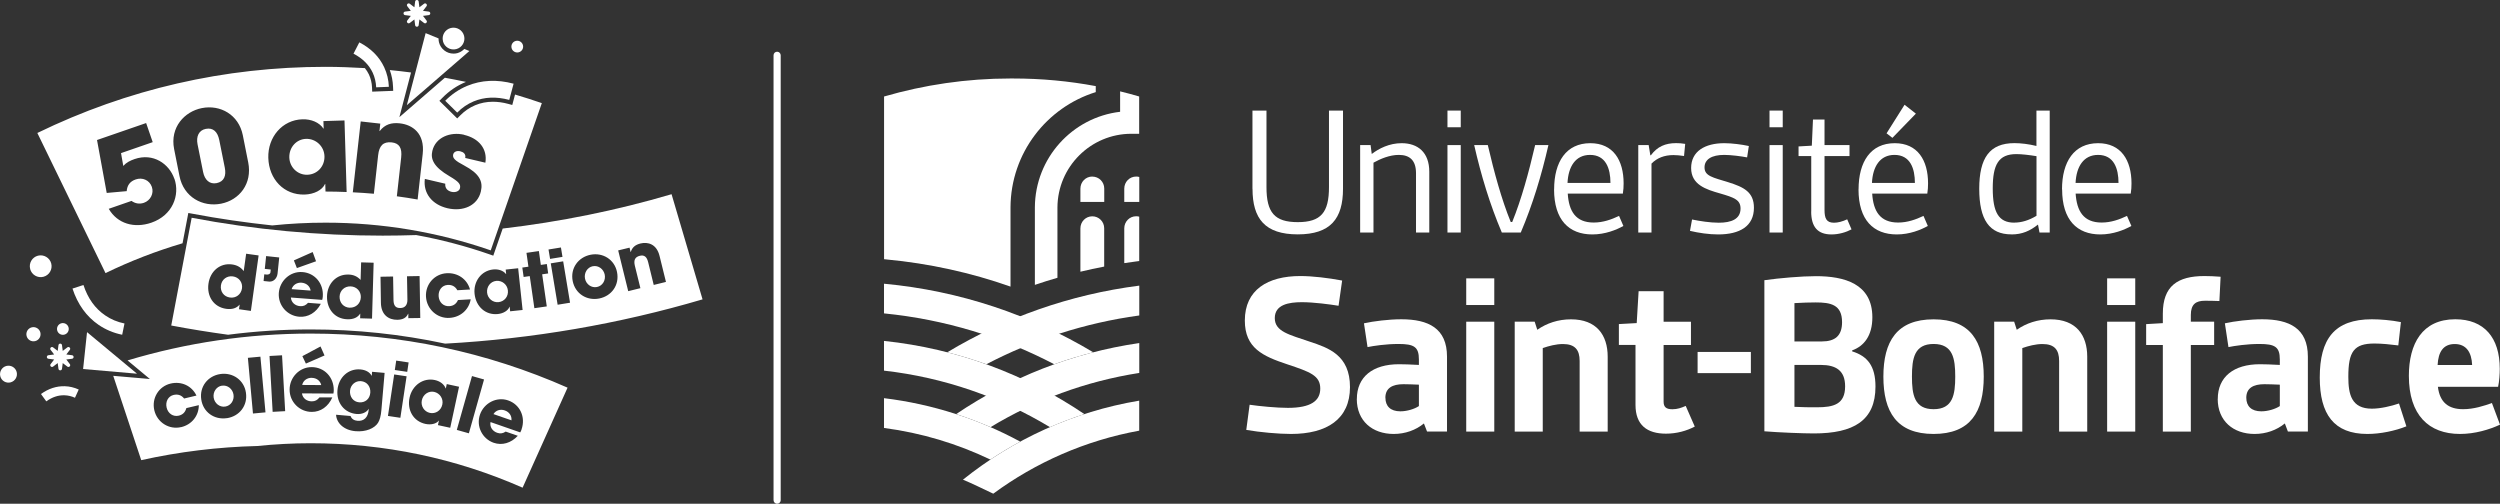 <svg xmlns="http://www.w3.org/2000/svg" id="uuid-3985cd55-c584-4f01-aa7c-6d4579d9eba5" viewBox="0 0 433.17 87.28"><rect x="0" y="0" width="433.17" height="87.28" fill="#333333" stroke="none"/><path d="M134.65,87.28c-.35,0-.62-.28-.62-.62V9.58c0-.35.28-.62.62-.62s.62.28.62.62v77.08c0,.35-.28.62-.62.62Z" fill="#fff"></path><path d="M215.94,74.49c2.35.41,5.61.7,7.75.7,6.22,0,10.22-2.56,10.22-8.12s-3.75-6.8-6.97-7.87c-3.5-1.2-6.06-1.73-6.06-4.08s2.43-2.76,4.7-2.76c2.02,0,4.82.37,6.35.62l.62-4.37c-2.39-.45-5.11-.78-7.25-.78-5.65,0-9.61,2.39-9.61,7.71,0,4.78,3.13,6.18,7.34,7.58,3.96,1.32,5.73,1.94,5.73,4.21,0,2.14-1.65,3.34-5.61,3.34-1.94,0-4.94-.29-6.63-.54l-.58,4.37h0Z" fill="#fff" fill-rule="evenodd"></path><path d="M235.09,69.13c0,3.79,2.68,6.06,6.39,6.06,1.98,0,3.84-.66,5.24-1.82l.54,1.4h3.46v-12.98c0-4.91-3.22-6.47-7.92-6.47-2.14,0-4.82.33-6.47.7l.62,4.12c1.03-.21,3.17-.54,5.36-.54,2.68,0,3.54.49,3.54,2.68v.95c-1.28-.08-2.8-.12-3.46-.12-4.54,0-7.29,2.19-7.29,6.02h0ZM240.04,68.92c0-1.69,1.23-2.35,3.13-2.35.5,0,1.94.04,2.68.08v3.71c-.74.5-2.06.91-3.21.91-1.73,0-2.59-.91-2.59-2.35h0Z" fill="#fff" fill-rule="evenodd"></path><path d="M254.05,52.85h4.86v-4.62h-4.86v4.62ZM254.05,74.78h4.86v-19.04h-4.86v19.04Z" fill="#fff" fill-rule="evenodd"></path><path d="M262.45,74.78h4.86v-14.47c1.07-.37,2.31-.7,3.5-.7,2.1,0,2.89,1.03,2.89,2.93v12.24h4.86v-12.98c0-3.75-1.94-6.47-6.35-6.47-2.23,0-4.2.66-5.85,1.81l-.45-1.4h-3.46v19.04h0Z" fill="#fff" fill-rule="evenodd"></path><path d="M283.38,70.16c0,3.5,2.02,4.98,5.28,4.98,1.86,0,3.59-.49,4.99-1.23l-1.57-3.58c-.74.33-1.44.58-2.31.58-1.11,0-1.52-.41-1.52-1.32v-9.81h4.74v-4.04h-4.74v-5.28h-4.33l-.33,5.52-3.09.17v3.62h2.88v10.39h0Z" fill="#fff" fill-rule="evenodd"></path><polygon points="294.14 60.98 303.37 60.98 303.37 64.65 294.14 64.65 294.14 60.98 294.14 60.98" fill="#fff"></polygon><path d="M305.72,74.73c2.55.21,6.72.37,8.57.37,6.88,0,10.67-2.22,10.67-8.12,0-3.58-1.4-5.28-4.04-6.1v-.17c2.06-.74,3.5-2.55,3.5-5.73,0-5.85-4.9-7.13-9.77-7.13-2.51,0-6.31.33-8.94.7v26.17h0ZM310.92,59.16v-6.64c1.24-.08,2.8-.12,3.67-.12,2.6,0,4.58.37,4.58,3.42,0,2.35-1.2,3.34-3.5,3.34h-4.75ZM310.92,70.49v-7.26h4.57c2.64,0,4.21.99,4.21,3.71,0,3.13-2.02,3.63-4.86,3.63-1.36,0-2.43,0-3.92-.08Z" fill="#fff" fill-rule="evenodd"></path><path d="M326.33,65.26c0,6.1,2.31,9.93,8.7,9.93s8.69-3.83,8.69-9.93-2.31-9.93-8.69-9.93-8.7,3.83-8.7,9.93ZM335.03,70.9c-3.34,0-3.75-2.51-3.75-5.65s.41-5.65,3.75-5.65,3.75,2.52,3.75,5.65-.41,5.65-3.75,5.65Z" fill="#fff" fill-rule="evenodd"></path><path d="M345.54,74.78h4.86v-14.47c1.07-.37,2.31-.7,3.5-.7,2.1,0,2.88,1.03,2.88,2.93v12.24h4.87v-12.98c0-3.75-1.94-6.47-6.35-6.47-2.23,0-4.21.66-5.86,1.81l-.45-1.4h-3.46v19.04h.01Z" fill="#fff" fill-rule="evenodd"></path><path d="M365.1,52.85h4.87v-4.62h-4.87v4.62ZM365.1,74.78h4.87v-19.04h-4.87v19.04Z" fill="#fff" fill-rule="evenodd"></path><path d="M374.74,74.78h4.86v-15h4.04v-4.04h-4.04v-1.16c0-1.89.9-2.47,2.43-2.47.66,0,1.45,0,2.52.05l.21-4.21c-.91-.08-2.06-.12-2.8-.12-4.66,0-7.21,1.73-7.21,6.51v1.65l-2.89.17v3.62h2.89v15h0Z" fill="#fff" fill-rule="evenodd"></path><path d="M384.26,69.13c0,3.79,2.68,6.06,6.39,6.06,1.98,0,3.83-.66,5.24-1.82l.53,1.4h3.46v-12.98c0-4.91-3.22-6.47-7.91-6.47-2.14,0-4.82.33-6.47.7l.62,4.12c1.03-.21,3.17-.54,5.36-.54,2.68,0,3.54.49,3.54,2.68v.95c-1.28-.08-2.8-.12-3.46-.12-4.53,0-7.29,2.19-7.29,6.02h0ZM389.21,68.92c0-1.69,1.23-2.35,3.13-2.35.5,0,1.94.04,2.68.08v3.71c-.74.5-2.06.91-3.21.91-1.73,0-2.6-.91-2.6-2.35Z" fill="#fff" fill-rule="evenodd"></path><path d="M401.94,65.42c0,6.35,2.44,9.77,8.25,9.77,2.27,0,4.82-.54,6.76-1.32l-1.28-3.96c-1.32.45-3.18.9-4.7.9-3.54,0-4.08-2.47-4.08-5.52,0-4.37.95-5.77,4.54-5.77,1.24,0,2.8.16,4.12.33l.45-4.04c-1.65-.33-3.59-.49-5.03-.49-6.51,0-9.03,3.42-9.03,10.1h0Z" fill="#fff" fill-rule="evenodd"></path><path d="M417.38,65.13c0,6.8,3.46,10.06,8.86,10.06,2.56,0,5.07-.74,6.93-1.61l-1.4-3.75c-1.36.49-3.13,1.07-4.99,1.07-2.47,0-4.04-1.11-4.37-3.88h10.43c.21-.95.29-2.23.29-3.13,0-5.4-2.72-8.57-7.71-8.57-5.73,0-8.04,4.25-8.04,9.81ZM422.36,63.24c.12-2.23.95-3.63,2.97-3.63s2.93,1.48,3.01,3.63h-5.98Z" fill="#fff" fill-rule="evenodd"></path><path d="M217.02,32.71c0,5.18,2.16,7.9,7.84,7.9s7.84-2.72,7.84-7.9v-13.55h-2.43v13.26c0,4.39-1.38,6.07-5.41,6.07s-5.42-1.67-5.42-6.07v-13.26h-2.43v13.55h0Z" fill="#fff" fill-rule="evenodd"></path><path d="M235.68,40.29h2.3v-12.1c1.18-.66,2.79-1.35,4.39-1.35,1.87,0,2.98.92,2.98,3.18v10.27h2.3v-10.53c0-3.38-2-4.95-4.79-4.95-2.13,0-3.94.92-5.18,1.87l-.2-1.54h-1.81v15.15h0Z" fill="#fff" fill-rule="evenodd"></path><path d="M250.8,22.05h2.3v-2.89h-2.3v2.89ZM250.8,40.29h2.3v-15.15h-2.3v15.15Z" fill="#fff" fill-rule="evenodd"></path><path d="M260.22,40.29h3.28c2.07-4.85,3.61-9.97,4.79-15.15h-2.3c-1.12,4.79-2.36,9.35-3.97,13.32h-.26c-1.61-3.97-2.85-8.53-3.97-13.32h-2.36c1.18,5.18,2.72,10.3,4.79,15.15Z" fill="#fff" fill-rule="evenodd"></path><path d="M269.27,32.81c0,5.31,2.59,7.81,6.63,7.81,2.23,0,4.17-.79,5.38-1.47l-.75-1.74c-1.31.62-2.76,1.15-4.4,1.15-3.12,0-4.3-1.97-4.49-5.02h9.55c.1-.59.13-1.21.13-1.77,0-4-1.8-6.96-5.77-6.96-4.17,0-6.27,3.21-6.27,8.01h-.01ZM271.6,31.7c.13-2.82,1.38-4.86,3.9-4.86,2.76,0,3.54,2.39,3.54,4.86h-7.45.01Z" fill="#fff" fill-rule="evenodd"></path><path d="M283.85,40.29h2.3v-11.94c.95-.98,2.23-1.48,3.8-1.48.56,0,1.15.06,1.84.16l.2-2.1c-.56-.1-1.12-.13-1.58-.13-1.84,0-3.25.59-4.36,2.1h-.1l-.29-1.77h-1.8v15.15h-.01Z" fill="#fff" fill-rule="evenodd"></path><path d="M292.82,40c1.51.36,3.28.62,4.88.62,3.77,0,6.2-1.44,6.2-4.62,0-2.72-1.74-3.58-4.46-4.43-2.63-.82-4.1-1.05-4.1-2.56,0-1.38,1.21-2.17,3.41-2.17,1.18,0,2.92.23,3.97.43l.3-1.97c-1.18-.26-2.92-.49-4.26-.49-3.35,0-5.74,1.41-5.74,4.3s2.56,3.71,4.99,4.4c2.49.72,3.57,1.12,3.57,2.62,0,1.84-1.61,2.46-3.77,2.46-1.51,0-3.35-.29-4.63-.56l-.36,1.97h0Z" fill="#fff" fill-rule="evenodd"></path><path d="M306.6,22.05h2.29v-2.89h-2.29v2.89ZM306.6,40.29h2.29v-15.15h-2.29v15.15Z" fill="#fff" fill-rule="evenodd"></path><path d="M313.82,36.65c0,2.69,1.15,3.97,3.51,3.97,1.31,0,2.56-.39,3.48-.88l-.75-1.74c-.85.39-1.61.59-2.29.59-1.31,0-1.64-.75-1.64-2.23v-9.32h4.33v-1.9h-4.33v-4.43h-2l-.2,4.53-2.3.13v1.67h2.2v9.61h-.01Z" fill="#fff" fill-rule="evenodd"></path><path d="M322.02,32.81c0,5.31,2.59,7.81,6.63,7.81,2.23,0,4.17-.79,5.38-1.47l-.75-1.74c-1.32.62-2.76,1.15-4.4,1.15-3.12,0-4.3-1.97-4.49-5.02h9.55c.1-.59.13-1.21.13-1.77,0-4-1.8-6.96-5.77-6.96-4.17,0-6.27,3.21-6.27,8.01h-.01ZM324.35,31.7c.13-2.82,1.38-4.86,3.9-4.86,2.76,0,3.54,2.39,3.54,4.86h-7.45.01ZM327.89,23.89l4.07-4.2-1.96-1.54-3.12,4.95,1.02.79h-.01Z" fill="#fff" fill-rule="evenodd"></path><path d="M348.52,40.62c1.87,0,3.22-.62,4.6-1.71l.26,1.38h1.77v-21.13h-2.3v6.13c-1.35-.33-2.69-.49-3.81-.49-4.3,0-6.1,2.56-6.1,7.91s1.74,7.9,5.58,7.9h0ZM349.02,38.58c-2.76,0-3.74-1.84-3.74-5.94s.98-5.94,4.1-5.94c.92,0,2.26.16,3.48.36v10.33c-1.31.79-2.59,1.18-3.84,1.18h0Z" fill="#fff" fill-rule="evenodd"></path><path d="M357.3,32.81c0,5.31,2.59,7.81,6.62,7.81,2.23,0,4.16-.79,5.38-1.47l-.76-1.74c-1.31.62-2.75,1.15-4.4,1.15-3.12,0-4.3-1.97-4.5-5.02h9.55c.1-.59.13-1.21.13-1.77,0-4-1.81-6.96-5.78-6.96-4.17,0-6.26,3.21-6.26,8.01h.02ZM359.63,31.7c.13-2.82,1.38-4.86,3.9-4.86,2.76,0,3.54,2.39,3.54,4.86h-7.44Z" fill="#fff" fill-rule="evenodd"></path><path d="M171.63,74.01c-1.94-.84-3.93-1.6-5.96-2.26,9.32-6.3,20.1-10.62,31.73-12.31v5.18c-9.31,1.45-18.02,4.7-25.77,9.39h0Z" fill="#fff"></path><path d="M153.17,74.16v-5.17c8.46,1.03,16.43,3.64,23.6,7.53-1.77.96-3.5,2-5.17,3.11-5.71-2.74-11.91-4.62-18.44-5.48h0Z" fill="#fff"></path><path d="M187.89,71.75c-2.04.66-4.02,1.42-5.97,2.26-8.57-5.18-18.32-8.61-28.75-9.79v-5.15c12.77,1.34,24.61,5.84,34.72,12.68Z" fill="#fff"></path><path d="M172.1,85.54l-2.71-1.29c-.84-.4-1.68-.78-2.54-1.14,8.67-6.95,19.11-11.78,30.54-13.69v5.2c-9.34,1.7-17.94,5.51-25.29,10.92Z" fill="#fff"></path><path d="M170.89,63.11c-2.21-.79-4.47-1.49-6.76-2.07,9.96-5.98,21.23-10.01,33.27-11.55v5.17c-9.45,1.29-18.38,4.21-26.51,8.46h0Z" fill="#fff"></path><path d="M153.56,44.95c7.47.7,14.69,2.3,21.53,4.71v-13.75c.05-9.36,6.24-17.3,14.77-19.95v-1.04c-4.63-.87-9.41-1.32-14.29-1.32h-.56c-7.56,0-14.9,1.11-21.83,3.12v28.19l.39.04h-.01Z" fill="#fff"></path><path d="M189.43,61.04c-2.3.59-4.55,1.28-6.77,2.07-8.97-4.7-18.93-7.76-29.49-8.81v-5.14c13.16,1.22,25.47,5.41,36.25,11.88h.01Z" fill="#fff"></path><path d="M191.32,46.18v-6.64c0-1.14-.92-2.06-2.06-2.06s-2.06.92-2.06,2.1v7.5c1.37-.33,2.74-.63,4.12-.89h0Z" fill="#fff"></path><path d="M189.26,30.59c-1.14,0-2.06.92-2.06,2.1v2.3h4.13v-2.33c0-1.14-.92-2.06-2.06-2.06h-.01Z" fill="#fff"></path><path d="M197.39,16.72c-1.09-.32-2.2-.62-3.31-.89v3.54c-8.29.97-14.72,8.02-14.77,16.55v13.44c1.29-.44,2.6-.85,3.91-1.23v-12.19c.04-7.05,5.77-12.76,12.81-12.76h1.35v-6.46h0Z" fill="#fff"></path><path d="M197.39,30.66c-.17-.05-.35-.07-.53-.07-1.14,0-2.06.92-2.06,2.1v2.3h2.6v-4.33h-.01Z" fill="#fff"></path><path d="M196.86,45.3l.53-.07v-7.69c-.17-.05-.35-.07-.53-.07-1.14,0-2.06.92-2.06,2.1v6.02c.68-.1,1.37-.2,2.06-.29Z" fill="#fff"></path><path d="M80.44,8.49c-.32.33-.73.59-1.21.72-.22.06-.44.08-.65.08-1.19,0-2.23-.81-2.52-1.96-.06-.22-.07-.45-.07-.67l-2.24-.92-3.26,12.49,10.84-9.39-.87-.36h-.02Z" fill="#fff"></path><path d="M76.75,7.15c.26,1.01,1.29,1.62,2.3,1.36s1.62-1.29,1.36-2.3-1.29-1.61-2.3-1.36c-1.01.26-1.62,1.29-1.35,2.3h-.01Z" fill="#fff"></path><path d="M74.29,2.62l-1,.13.61.8c.22.28-.15.65-.43.43l-.8-.61-.13,1c-.05.35-.56.35-.61,0l-.13-1-.8.61c-.28.22-.65-.15-.43-.43l.61-.8-1-.13c-.35-.05-.35-.56,0-.61l1-.13-.61-.8c-.22-.28.15-.65.43-.43l.8.61.13-1c.05-.35.56-.35.61,0l.13,1,.8-.61c.28-.22.65.15.43.43l-.61.8,1,.13c.35.05.35.56,0,.61Z" fill="#fff"></path><path d="M65.18,15.14c-.04-.9-.24-1.76-.6-2.54-.65-1.38-1.77-2.49-3.33-3.3l1.01-1.96c2.01,1.04,3.46,2.49,4.31,4.32.49,1.05.76,2.19.81,3.38l-2.2.09h0Z" fill="#fff"></path><path d="M79.21,19.5l-2.07-2.04c1.11-1.12,2.39-1.99,3.8-2.58,2.46-1.02,5.17-1.15,8.05-.38l-.75,2.81c-2.24-.6-4.32-.52-6.18.26-1.05.44-2.01,1.09-2.84,1.94h-.01Z" fill="#fff"></path><path d="M88.64,8.33c.14.55.7.87,1.24.73.55-.14.87-.7.73-1.24s-.7-.87-1.24-.73c-.55.14-.87.7-.73,1.24Z" fill="#fff"></path><path d="M38.46,66.82c-.95.14-1.59,1.08-1.44,2.07.15.98,1.02,1.7,1.99,1.56,1.01-.15,1.6-1.11,1.45-2.07-.14-.96-1-1.71-2.01-1.55h0Z" fill="#fff"></path><path d="M53.8,57.8c-10.81,0-21.45,1.57-31.7,4.65l3.87,3.22-6.35-.55,4.85,14.61c6.58-1.46,13.3-2.28,20.1-2.45,3.06-.31,6.14-.48,9.24-.48,12.79,0,25.15,2.6,36.74,7.7l7.79-17.33c-14.06-6.21-29.03-9.37-44.53-9.37h-.01ZM55.54,60.04l.69,1.55-3.23,1.41-.61-1.29,3.15-1.68h0ZM31.39,74c-2.09.5-4.15-.81-4.65-2.9-.5-2.12.78-4.16,2.82-4.64,1.86-.44,3.66.37,4.48,2.08l-2.14.51c-.46-.59-1.09-.79-1.82-.62-.97.23-1.44,1.19-1.21,2.19.24,1.03,1.13,1.63,2.11,1.4.71-.17,1.13-.62,1.31-1.31l2.16-.51c0,1.87-1.25,3.38-3.06,3.81h0ZM39.31,72.45c-2.19.33-4.12-1.04-4.44-3.24-.33-2.23,1.15-4.08,3.3-4.4,2.16-.32,4.12,1.04,4.44,3.22.34,2.25-1.13,4.1-3.3,4.43h0ZM43.83,71.65l-.88-9.65,2.17-.2.88,9.65-2.17.2ZM47.24,71.36l-.54-9.68,2.17-.12.54,9.68s-2.17.12-2.17.12ZM57.77,68.19l-5.45-.03c.11.83.81,1.38,1.7,1.38.59,0,.97-.22,1.33-.68h2.23c-.7,1.59-2.03,2.52-3.56,2.51-2.1,0-3.85-1.71-3.84-3.87,0-2.1,1.7-3.9,3.83-3.89,2.18.01,3.83,1.73,3.82,3.99,0,.21-.02.38-.06.58h0ZM66.08,71.07c-.08.98-.28,1.71-.58,2.19-.61.96-2.1,1.61-3.92,1.45-2.05-.18-3.28-1.45-3.35-2.85l2.51.22c.2.56.67.78,1.2.83,1.1.1,1.83-.57,1.94-1.88l.02-.21c-.39.66-1.23.99-2.12.91-2.12-.18-3.5-1.95-3.31-4.13.19-2.22,1.89-3.77,3.98-3.59.94.08,1.63.5,1.93,1.09h.03l.06-.68,2.17.19-.56,6.48v-.02ZM69.37,72.39l-2.15-.32,1.08-7.19,2.15.32-1.08,7.19ZM70.56,64.43l-2.15-.32.24-1.63,2.15.32-.24,1.63ZM75.88,73.66l.17-.77h-.03c-.44.56-1.37.76-2.31.56-2.1-.45-3.21-2.42-2.74-4.57.45-2.1,2.34-3.47,4.38-3.03.87.19,1.6.71,1.87,1.45h.03l.16-.75,2.13.46-1.53,7.11s-2.13-.46-2.13-.46ZM79.15,74.49l2.63-9.33,2.09.59-2.63,9.33-2.09-.59ZM90.38,74.39c-.07.2-.14.35-.24.53l-5.15-1.79c-.16.82.32,1.57,1.16,1.86.56.19.99.11,1.47-.21l2.1.73c-1.18,1.27-2.73,1.71-4.18,1.21-1.98-.69-3.08-2.86-2.37-4.9.69-1.98,2.87-3.14,4.88-2.44,2.05.71,3.06,2.88,2.32,5.01h.01Z" fill="#fff"></path><path d="M54,65.46c-.79,0-1.47.46-1.64,1.24l3.3.02c-.17-.75-.82-1.25-1.66-1.25h0Z" fill="#fff"></path><path d="M87.46,71.11c-.74-.26-1.54-.04-1.96.64l3.12,1.08c.08-.76-.37-1.45-1.16-1.72Z" fill="#fff"></path><path d="M62.54,66.04c-.97-.08-1.81.66-1.89,1.65-.09,1.02.53,1.93,1.58,2.02,1.06.09,1.84-.6,1.93-1.65.09-1.06-.56-1.93-1.62-2.02Z" fill="#fff"></path><path d="M75.23,67.9c-.97-.21-1.92.43-2.14,1.46-.21.99.4,1.96,1.38,2.18,1,.22,1.95-.41,2.17-1.44.22-1-.42-1.98-1.42-2.2h.01Z" fill="#fff"></path><polygon points="23.74 64.75 15.08 57.55 14.4 63.94 23.74 64.75" fill="#fff"></polygon><path d="M5.22,46.6c.26,1.01,1.29,1.62,2.3,1.36,1.01-.26,1.62-1.29,1.36-2.3s-1.29-1.61-2.3-1.36c-1.01.26-1.62,1.29-1.35,2.3h0Z" fill="#fff"></path><path d="M9.91,57.25c.14.55.7.87,1.24.73.55-.14.87-.7.73-1.24s-.7-.87-1.24-.73c-.55.14-.87.7-.73,1.24Z" fill="#fff"></path><path d="M12.49,62.16l-1,.13.61.8c.22.28-.15.65-.43.43l-.8-.61-.13,1c-.05.35-.56.35-.61,0l-.13-1-.8.61c-.28.22-.65-.15-.43-.43l.61-.8-1-.13c-.35-.05-.35-.56,0-.61l1-.13-.61-.8c-.22-.28.15-.65.43-.43l.8.61.13-1c.05-.35.56-.35.61,0l.13,1,.8-.61c.28-.22.65.15.43.43l-.61.8,1,.13c.35.05.35.56,0,.61Z" fill="#fff"></path><path d="M21.17,58c-1.49-.3-2.86-.88-4.07-1.7-2.12-1.45-3.65-3.57-4.54-6.3l1.9-.62c.75,2.31,2.02,4.08,3.77,5.27.99.68,2.11,1.15,3.34,1.4l-.4,1.96h0Z" fill="#fff"></path><path d="M8.02,69.54l-.92-1.27c1.3-.94,2.69-1.39,4.13-1.35.82.02,1.63.22,2.41.57l-.65,1.43c-.59-.27-1.19-.41-1.81-.43-1.09-.04-2.15.32-3.17,1.06h.01Z" fill="#fff"></path><path d="M4.61,58.22c.17.66.84,1.05,1.5.88.66-.17,1.05-.84.88-1.5-.17-.65-.84-1.05-1.5-.88-.66.17-1.05.84-.88,1.5Z" fill="#fff"></path><path d="M.05,65.2c.2.78,1,1.26,1.79,1.05.78-.21,1.25-1,1.05-1.79-.2-.78-1-1.25-1.79-1.05-.78.2-1.25,1.01-1.05,1.79Z" fill="#fff"></path><path d="M103.43,49.73c1-.2,1.54-1.19,1.35-2.14s-1.08-1.66-2.08-1.46c-.94.19-1.53,1.16-1.34,2.14s1.1,1.65,2.07,1.46Z" fill="#fff"></path><path d="M86.39,52.35c1.02-.11,1.73-1,1.61-2.04-.11-1.02-1.02-1.75-2.03-1.64-.99.11-1.68,1.01-1.57,2.05.11,1,.99,1.74,1.99,1.63Z" fill="#fff"></path><path d="M52.26,48.98c-.78-.06-1.5.36-1.73,1.12l3.29.25c-.11-.76-.73-1.3-1.57-1.37h0Z" fill="#fff"></path><path d="M60.61,53.31c1.06.03,1.88-.74,1.91-1.82.03-1.01-.72-1.84-1.79-1.87-1.02-.03-1.85.71-1.89,1.77-.03,1.1.72,1.89,1.77,1.93h0Z" fill="#fff"></path><path d="M41.93,49.95c.14-1-.51-1.91-1.58-2.06-1.01-.14-1.92.5-2.07,1.55-.15,1.09.51,1.96,1.55,2.11,1.05.15,1.95-.53,2.1-1.6Z" fill="#fff"></path><path d="M116.36,33.65c-9.55,2.82-19.34,4.79-29.26,5.95l-1.63,4.7-.68-.24c-4.11-1.43-8.35-2.54-12.67-3.33-1.94.06-3.87.1-5.81.1-11.13,0-22.27-1.04-33.1-3.1l-3.54,18.67c3.26.62,6.55,1.15,9.85,1.6,4.71-.61,9.48-.92,14.27-.92,7.93,0,15.72.83,23.34,2.46,15.16-.83,30.12-3.4,44.6-7.67,0,0-5.37-18.22-5.37-18.22ZM54.18,43.68l.58,1.59-3.32,1.18-.52-1.33,3.26-1.45h0ZM43.46,53.87l-2.05-.29.11-.78h-.03c-.5.6-1.27.85-2.3.71-2.18-.31-3.38-2.18-3.07-4.36.3-2.16,2-3.63,4.11-3.33.83.12,1.47.46,2,1.15l.42-3.01,2.16.3-1.34,9.61h-.01ZM46.63,48.79l-.96-.1.12-1.16.36.04c.39.04.68-.1.71-.4l.05-.47-1.03-.11.23-2.22,2.27.24-.29,2.8c-.09.83-.72,1.45-1.46,1.38ZM55.83,51.96l-5.43-.41c.06.83.71,1.43,1.6,1.5.59.04.98-.15,1.37-.58l2.22.17c-.81,1.53-2.2,2.36-3.73,2.24-2.09-.16-3.71-1.97-3.55-4.13.16-2.09,1.96-3.77,4.09-3.61,2.17.16,3.7,2,3.53,4.24-.02.21-.04.38-.1.57h0ZM64.47,55.21l-2.07-.06.02-.79h-.03c-.43.66-1.17.99-2.2.96-2.2-.06-3.59-1.79-3.53-3.99.06-2.17,1.59-3.82,3.71-3.76.84.02,1.51.29,2.11.93l.09-3.04,2.17.06-.28,9.69h0ZM70.75,55.14v-.77h-.04c-.3.67-.87,1.02-1.86,1.04-1.53.02-2.82-.87-2.85-2.94l-.07-4.52,2.18-.04.07,4.08c.02.96.36,1.4,1.19,1.38.83-.01,1.24-.57,1.22-1.46l-.07-4.04,2.18-.04.12,7.27-2.06.03h-.01ZM77.89,55.08c-2.14.13-3.95-1.51-4.08-3.66-.13-2.17,1.48-3.96,3.58-4.08,1.91-.11,3.54,1,4.05,2.82l-2.2.13c-.35-.66-.94-.97-1.68-.92-.99.06-1.62.92-1.56,1.94.06,1.06.83,1.8,1.84,1.74.73-.04,1.22-.41,1.51-1.06l2.21-.13c-.32,1.84-1.81,3.11-3.67,3.22ZM88.39,53.93l-.08-.78h-.03c-.24.67-1.06,1.16-2.01,1.26-2.14.23-3.8-1.29-4.04-3.48-.23-2.14,1.14-4.02,3.21-4.24.89-.09,1.74.17,2.23.79h.03l-.08-.77,2.16-.23.77,7.23-2.16.23h0ZM94.74,53.09l-2.15.31-.8-5.56-1.06.15-.23-1.63,1.06-.15-.34-2.4,2.15-.31.34,2.4,1.04-.15.23,1.63-1.04.15.8,5.56ZM95.04,43.23l2.15-.35.27,1.63-2.15.35-.27-1.63ZM96.62,52.8l-1.19-7.17,2.15-.35,1.19,7.17-2.15.35ZM103.83,51.72c-2.17.43-4.16-.84-4.6-3.02-.44-2.21.95-4.13,3.09-4.56,2.15-.43,4.16.84,4.59,3,.45,2.24-.93,4.15-3.08,4.58ZM113.27,49.37l-.96-3.92c-.23-.95-.67-1.32-1.45-1.13-.85.21-1.09.77-.86,1.72l.96,3.89-2.11.52-1.74-7.06,1.97-.48.18.75h.03c.27-.84.83-1.26,1.68-1.47,1.27-.31,2.8.07,3.31,2.16l1.11,4.5-2.11.52h-.01Z" fill="#fff"></path><path d="M38.95,29.05c.28,1.4-.12,2.42-1.42,2.68-1.21.24-2.06-.55-2.34-1.93l-.96-4.79c-.27-1.36.21-2.44,1.42-2.68,1.29-.26,2.06.53,2.34,1.93l.96,4.79ZM53.03,24.06c-1.67.05-2.95,1.47-2.9,3.23.05,1.69,1.43,3.04,3.12,2.99,1.72-.05,3.02-1.45,2.97-3.21-.05-1.71-1.48-3.06-3.19-3.01ZM93.88,17.87l-8.85,25.51c-9.17-3.18-18.8-4.8-28.62-4.8-3.11,0-6.19.16-9.24.48-4.65-.5-9.27-1.16-13.83-2.03l-.71-.13-1,5.25c-4.56,1.35-9.01,3.06-13.35,5.17L6.47,23.04c15.63-7.6,32.43-11.46,49.93-11.46,2.28,0,4.55.09,6.82.22.27.34.51.7.7,1.1.32.69.51,1.45.54,2.26l.03.72,3.64-.14-.03-.72c-.04-1-.23-1.97-.56-2.88,1.23.12,2.45.26,3.68.42l-2.02,7.74,7.88-6.83c1.22.22,2.44.46,3.66.72-.02,0-.05.02-.07.03-1.5.62-2.86,1.54-4.03,2.74l-.51.51,3.09,3.05.51-.51c.77-.78,1.65-1.38,2.61-1.78.95-.4,1.98-.6,3.06-.6.85,0,1.75.12,2.66.37l.7.19.48-1.81c1.56.47,3.11.95,4.65,1.49h-.01ZM30.21,30.98c-.9-2.6-3.66-4.53-6.89-3.42-.77.27-1.41.58-1.96,1.19l-.39-2.22,5.49-1.9-1.14-3.31-8.51,2.94,1.68,9.17,3.46-.31c.09-1.03.58-1.69,1.56-2.03,1.16-.4,2.39.11,2.8,1.29.4,1.14-.25,2.37-1.38,2.76-.75.26-1.52.13-2.14-.33l-3.95,1.37c1.5,2.58,4.42,3.43,7.4,2.4,3.66-1.27,4.97-4.75,3.98-7.62v.02ZM43.01,28.15l-.94-4.73c-.71-3.54-3.89-5.33-7.1-4.69-2.98.59-5.55,3.31-4.8,7.1l.93,4.68c.73,3.67,4.02,5.41,7.21,4.78,3.17-.63,5.43-3.46,4.7-7.15h0ZM60.06,33.26l-.37-12.39-3.65.11.04,1.3h-.04c-.74-1.1-2.14-1.65-3.63-1.61-3.5.1-6.03,3.08-5.92,6.69.11,3.69,2.7,6.46,6.3,6.35,1.6-.05,3.04-.75,3.53-1.84h.04l.04,1.32h0c1.22,0,2.44.03,3.65.08h.01ZM69.28,21.37c-1.47-.16-2.59.18-3.49,1.34h-.04l.14-1.29-3.39-.38-1.37,12.28c1.22.06,2.44.14,3.65.25l.74-6.68c.18-1.64.88-2.38,2.35-2.22,1.33.15,1.82.98,1.64,2.62l-.75,6.72c1.21.16,2.41.35,3.6.56l.88-7.89c.4-3.59-1.78-5.07-3.97-5.31h.01ZM80.42,23.35c-2.4-.56-4.96.44-5.51,2.8-.33,1.39.19,2.76,2.97,4.38,1.65.97,1.97,1.41,1.82,2.08-.13.56-.84.78-1.46.63-.71-.17-1.16-.63-1.09-1.41l-3.54-.83c-.31,2.48,1.24,4.45,3.92,5.08,2.7.63,5.21-.43,5.79-2.91.41-1.74-.25-3.09-2.9-4.5-1.55-.81-2.05-1.27-1.9-1.91.11-.45.61-.69,1.21-.55.58.14,1.02.47.88,1.16l3.49.82c.38-2.38-1.11-4.22-3.68-4.82v-.02Z" fill="#fff"></path></svg>